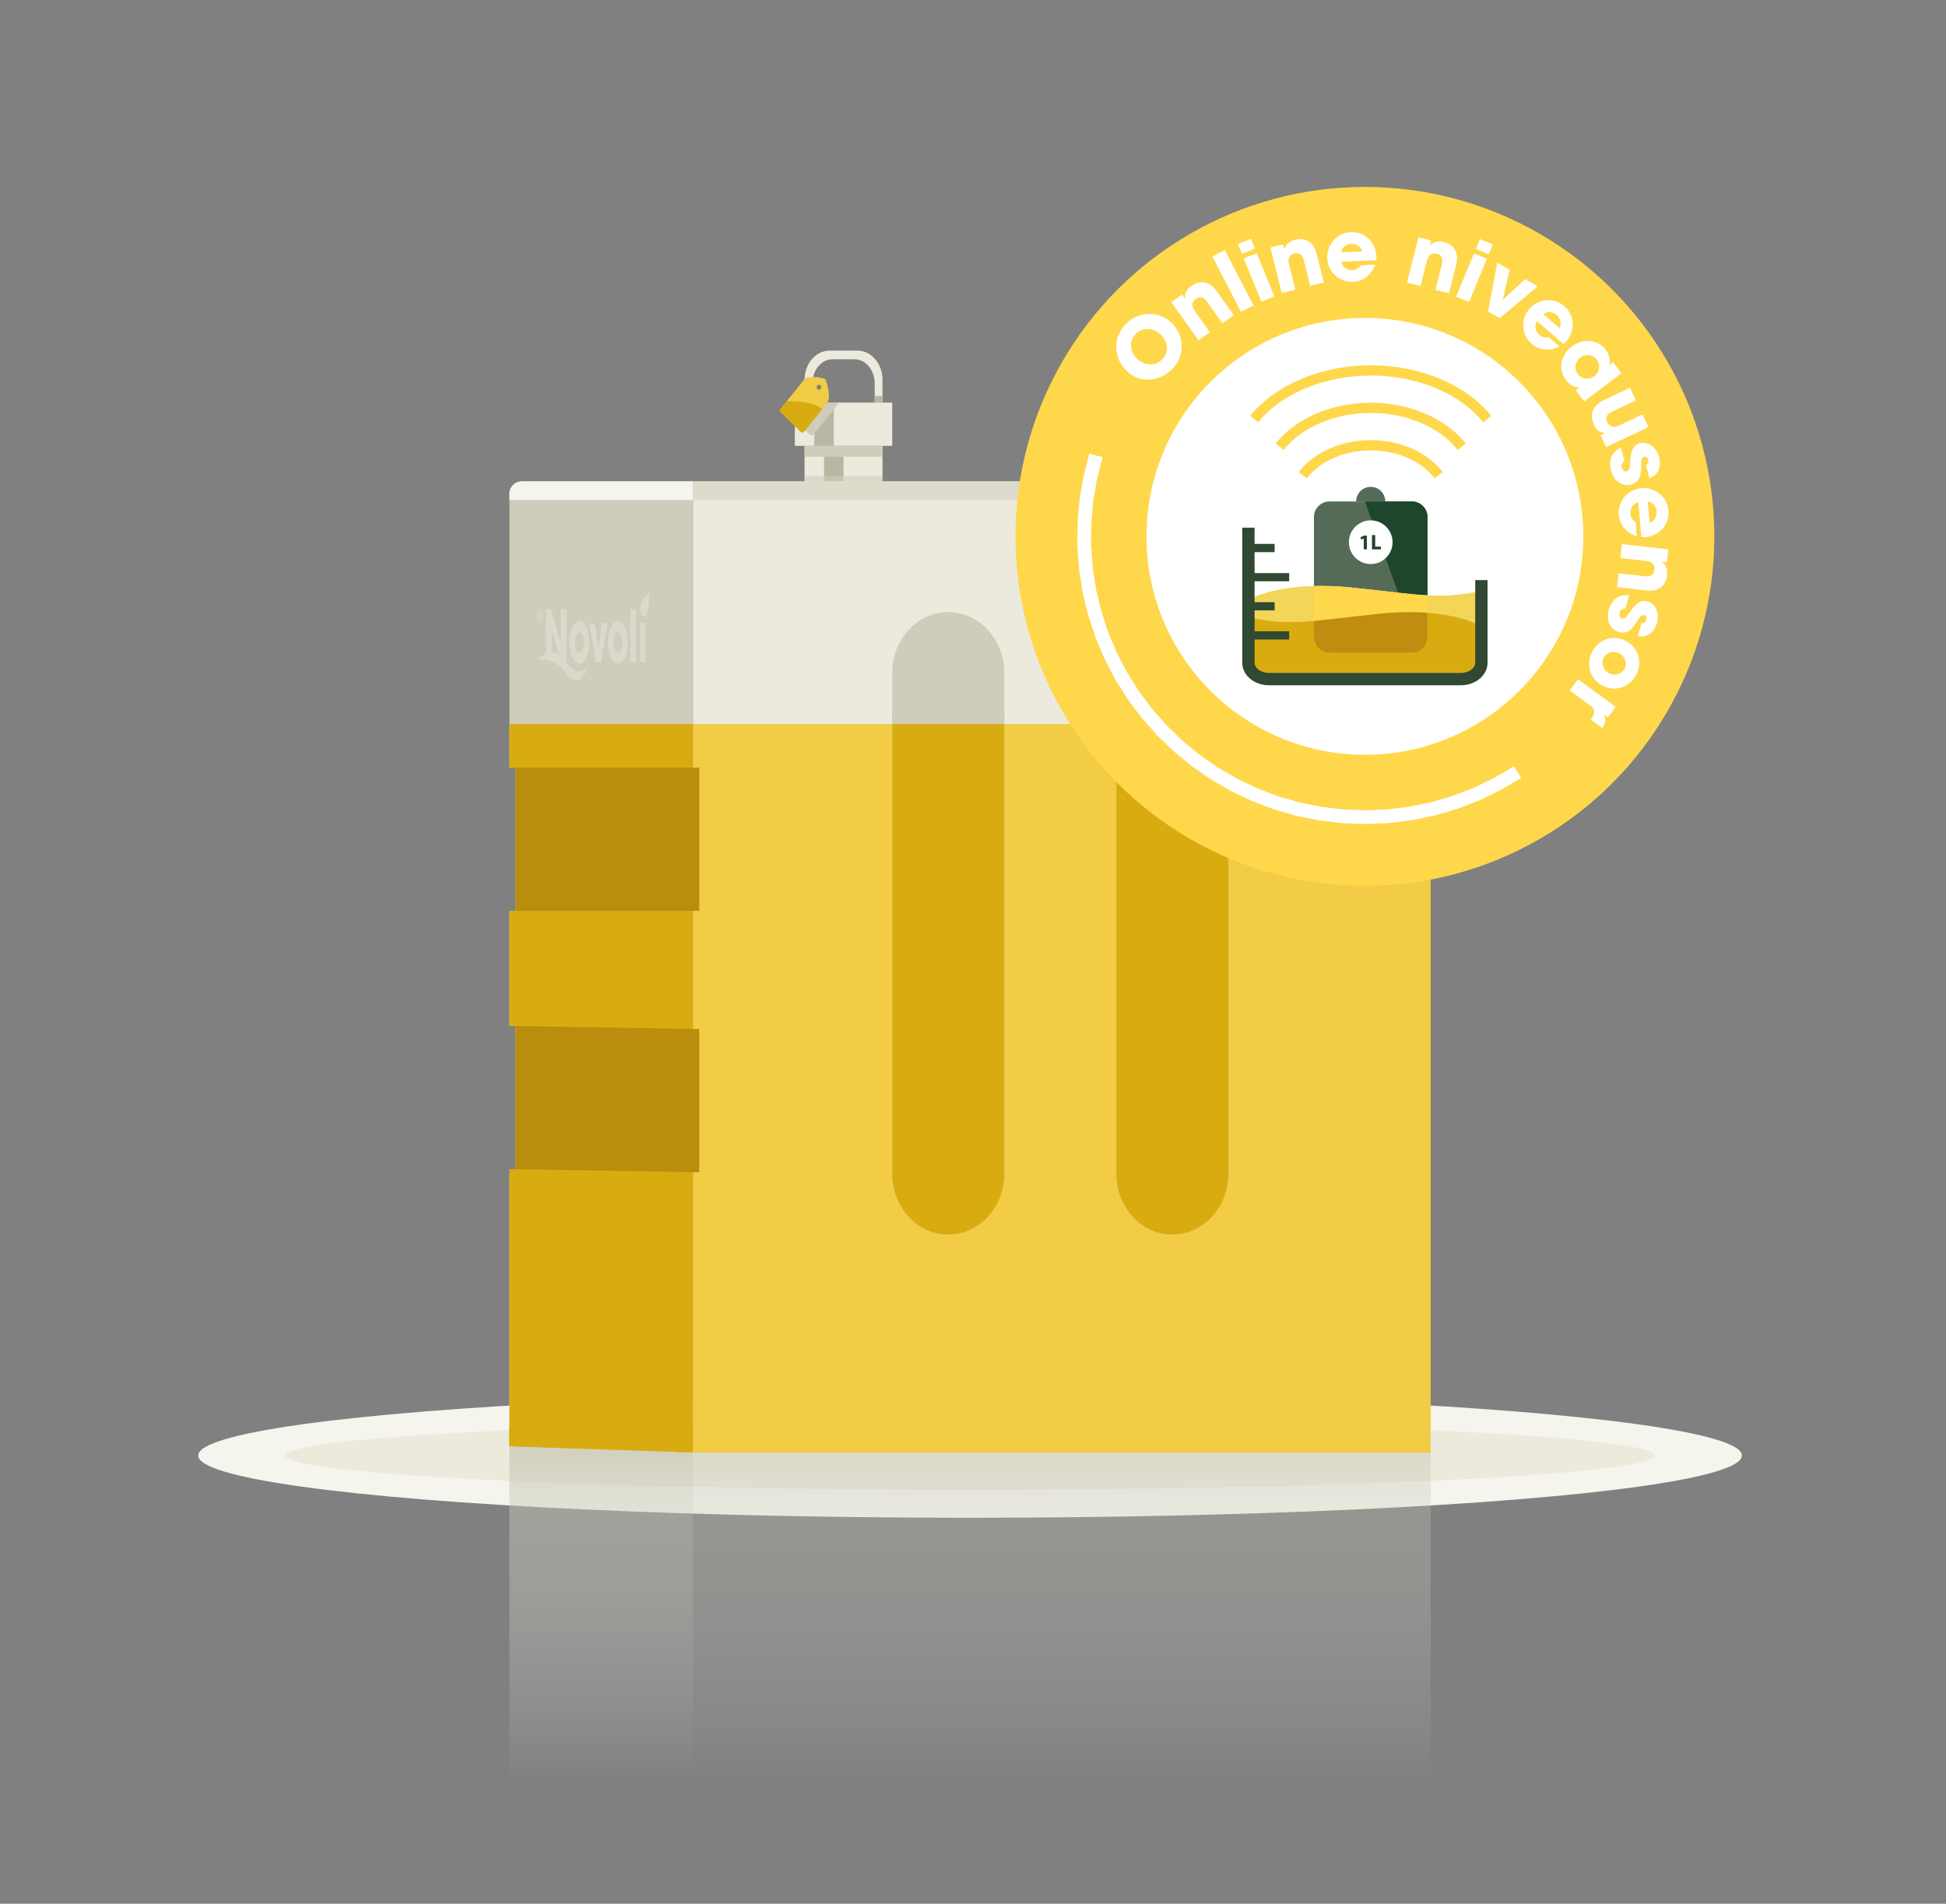 <?xml version="1.0" encoding="UTF-8"?><svg xmlns="http://www.w3.org/2000/svg" xmlns:xlink="http://www.w3.org/1999/xlink" viewBox="0 0 651.968 637.795"><rect x="0" y="0" width="651.968" height="637.795" fill="#808080" stroke="none"/><defs><style>.uuid-3bd48fe4-3725-4c3d-8975-f96b9e78588e{fill:url(#uuid-7c6d0ce7-adf5-4f66-91ac-d3279cdc078d);}.uuid-3bd48fe4-3725-4c3d-8975-f96b9e78588e,.uuid-e145d3bf-edc8-4357-9e09-b95124d79863,.uuid-2d4d8ff2-8637-46e7-b094-7e21a2b0bb79,.uuid-4c32653a-47f2-417c-97b3-65cb8ee1c257,.uuid-20d7a6cc-00ef-463a-a8dc-c0ee32efe7b4,.uuid-7d35c29c-41b9-4e5b-8e35-9d09836cf811,.uuid-3049b84f-925f-482a-a360-24f8e85edacf,.uuid-4b0fd2ea-4a20-41a5-bfae-e1197cd23827,.uuid-5c2f4088-d181-4768-800d-bd874f0b8c95,.uuid-0ff6a204-df7e-429e-98c5-9f894911c8af,.uuid-53a64439-36a7-418e-8b21-2682a3955b7e,.uuid-f831c0b0-135b-4dd8-b57c-7ffd43d79f46,.uuid-2518348d-1a3e-4b50-80fb-de402b411974,.uuid-027a0fd8-1c32-44e5-ae55-999f08f0fb7a,.uuid-254b22d8-85b8-4c32-84fa-d4ab0d8ab3cd,.uuid-4545767c-6522-4f8e-adca-836573ac0dde,.uuid-3364f45c-cc96-4d07-baec-857291733821,.uuid-699ef0fa-c2fc-4a01-a084-a50c3bb7b6e0,.uuid-132866de-7f5a-4ac0-bede-79769d1a65ea,.uuid-ed0a01c9-847b-4a13-9d55-d850918da60b,.uuid-2ae7a080-1a03-4abf-b9bc-1e9d0718217a,.uuid-6ff5166d-40f2-47a4-bdf9-867c197ddd94,.uuid-aa489355-b820-4dde-b431-2f78f435e898,.uuid-a7397c3f-55a2-45d0-bde0-b536a49e3079,.uuid-58276372-ea7b-438c-82d4-85960011711a{stroke-width:0px;}.uuid-3bd48fe4-3725-4c3d-8975-f96b9e78588e,.uuid-e145d3bf-edc8-4357-9e09-b95124d79863,.uuid-2d4d8ff2-8637-46e7-b094-7e21a2b0bb79,.uuid-4c32653a-47f2-417c-97b3-65cb8ee1c257,.uuid-20d7a6cc-00ef-463a-a8dc-c0ee32efe7b4,.uuid-7d35c29c-41b9-4e5b-8e35-9d09836cf811,.uuid-4b0fd2ea-4a20-41a5-bfae-e1197cd23827,.uuid-4a4ba739-f7ff-445a-9866-46a9a7fe944d,.uuid-5c2f4088-d181-4768-800d-bd874f0b8c95,.uuid-516f80aa-2553-410f-a1c8-d7505a44cab0{mix-blend-mode:multiply;}.uuid-3bd48fe4-3725-4c3d-8975-f96b9e78588e,.uuid-4b0fd2ea-4a20-41a5-bfae-e1197cd23827,.uuid-5c2f4088-d181-4768-800d-bd874f0b8c95{opacity:.6;}.uuid-e145d3bf-edc8-4357-9e09-b95124d79863,.uuid-ed0a01c9-847b-4a13-9d55-d850918da60b{fill:#eceadc;}.uuid-2d4d8ff2-8637-46e7-b094-7e21a2b0bb79,.uuid-5c2f4088-d181-4768-800d-bd874f0b8c95,.uuid-0ff6a204-df7e-429e-98c5-9f894911c8af,.uuid-3364f45c-cc96-4d07-baec-857291733821{fill:#ceccbb;}.uuid-4c32653a-47f2-417c-97b3-65cb8ee1c257,.uuid-4545767c-6522-4f8e-adca-836573ac0dde{fill:#d8ab10;}.uuid-20d7a6cc-00ef-463a-a8dc-c0ee32efe7b4,.uuid-a7397c3f-55a2-45d0-bde0-b536a49e3079{fill:#f1cc44;}.uuid-7d35c29c-41b9-4e5b-8e35-9d09836cf811,.uuid-58276372-ea7b-438c-82d4-85960011711a{fill:#f5f5ed;}.uuid-3049b84f-925f-482a-a360-24f8e85edacf{fill:none;}.uuid-93458eba-c60e-4328-952d-bd5ac70c5553{clip-path:url(#uuid-bd78a7bd-1e78-488f-bbf2-4fa4cc0eacc0);}.uuid-258036ef-2ca6-4690-86a4-665c37accb1a{clip-path:url(#uuid-0a40f61b-79d1-4a0f-821e-171078dc5181);}.uuid-4b0fd2ea-4a20-41a5-bfae-e1197cd23827{fill:url(#uuid-a2011035-603b-4210-b11f-dd7ef1f46877);}.uuid-c2c4abc6-660c-47d1-a709-8fb51edbe8b3{clip-path:url(#uuid-0d66732a-77c4-4a6d-81a3-ad82a4f7fa84);}.uuid-0ff6a204-df7e-429e-98c5-9f894911c8af{opacity:.5;}.uuid-7935dbe2-6fc6-4dbe-a533-fc272098432e{isolation:isolate;}.uuid-516f80aa-2553-410f-a1c8-d7505a44cab0{opacity:.65;}.uuid-53a64439-36a7-418e-8b21-2682a3955b7e{fill:#556b58;}.uuid-f831c0b0-135b-4dd8-b57c-7ffd43d79f46{fill:#314832;}.uuid-2518348d-1a3e-4b50-80fb-de402b411974{fill:#1e462d;}.uuid-027a0fd8-1c32-44e5-ae55-999f08f0fb7a{fill:#dad9cc;}.uuid-254b22d8-85b8-4c32-84fa-d4ab0d8ab3cd{fill:#bf8d0f;}.uuid-699ef0fa-c2fc-4a01-a084-a50c3bb7b6e0{fill:#b98e0d;}.uuid-132866de-7f5a-4ac0-bede-79769d1a65ea{fill:#b9b7a3;}.uuid-2ae7a080-1a03-4abf-b9bc-1e9d0718217a{fill:#f3d558;}.uuid-6ff5166d-40f2-47a4-bdf9-867c197ddd94{fill:#fff;}.uuid-aa489355-b820-4dde-b431-2f78f435e898{fill:#ffd74b;}</style><linearGradient id="uuid-7c6d0ce7-adf5-4f66-91ac-d3279cdc078d" x1="355.76" y1="598.162" x2="355.76" y2="477.206" gradientUnits="userSpaceOnUse"><stop offset="0" stop-color="#fff" stop-opacity="0"/><stop offset="1" stop-color="#b9b7a3"/></linearGradient><linearGradient id="uuid-a2011035-603b-4210-b11f-dd7ef1f46877" x1="201.437" x2="201.437" xlink:href="#uuid-7c6d0ce7-adf5-4f66-91ac-d3279cdc078d"/><clipPath id="uuid-0d66732a-77c4-4a6d-81a3-ad82a4f7fa84"><rect class="uuid-3049b84f-925f-482a-a360-24f8e85edacf" x="266.29" y="134.875" width="32.642" height="14.509" rx=".275" ry=".275"/></clipPath><clipPath id="uuid-0a40f61b-79d1-4a0f-821e-171078dc5181"><rect class="uuid-3049b84f-925f-482a-a360-24f8e85edacf" x="232.197" y="242.592" width="247.127" height="243.999"/></clipPath><clipPath id="uuid-bd78a7bd-1e78-488f-bbf2-4fa4cc0eacc0"><path class="uuid-3049b84f-925f-482a-a360-24f8e85edacf" d="m440.209,196.317v17.159c0,2.898,2.35,5.248,5.248,5.248h27.566c2.891,0,5.235-2.344,5.235-5.235v-14.055c-6.401-.335-13.858-1.397-25.667-2.612-4.626-.476-8.747-.6-12.382-.505Z"/></clipPath></defs><g class="uuid-7935dbe2-6fc6-4dbe-a533-fc272098432e"><g id="uuid-3498db57-7a11-4140-be7f-314e93866316"><ellipse class="uuid-58276372-ea7b-438c-82d4-85960011711a" cx="325" cy="487.633" rx="258.597" ry="20.855"/><ellipse class="uuid-e145d3bf-edc8-4357-9e09-b95124d79863" cx="325" cy="487.633" rx="229.4" ry="11.47"/><g class="uuid-516f80aa-2553-410f-a1c8-d7505a44cab0"><rect class="uuid-3bd48fe4-3725-4c3d-8975-f96b9e78588e" x="232.197" y="477.206" width="247.127" height="120.957"/></g><rect class="uuid-4b0fd2ea-4a20-41a5-bfae-e1197cd23827" x="170.676" y="477.206" width="61.521" height="120.957"/><rect class="uuid-ed0a01c9-847b-4a13-9d55-d850918da60b" x="266.29" y="134.875" width="32.642" height="14.509" rx=".275" ry=".275"/><polygon class="uuid-ed0a01c9-847b-4a13-9d55-d850918da60b" points="295.668 162.408 295.668 149.384 269.554 149.384 269.554 163.344 295.668 162.408"/><rect class="uuid-132866de-7f5a-4ac0-bede-79769d1a65ea" x="272.818" y="134.875" width="6.528" height="14.509"/><path class="uuid-ed0a01c9-847b-4a13-9d55-d850918da60b" d="m287.281,117.464h-9.34c-4.632,0-8.387,4.381-8.387,9.785v7.625h2.611v-6.354c0-4.504,3.004-8.154,6.709-8.154h7.472c3.705,0,6.709,3.651,6.709,8.154v6.354h2.611v-7.625c0-5.404-3.755-9.785-8.387-9.785Z"/><rect class="uuid-132866de-7f5a-4ac0-bede-79769d1a65ea" x="269.554" y="132.698" width="2.611" height="2.176"/><rect class="uuid-132866de-7f5a-4ac0-bede-79769d1a65ea" x="293.056" y="132.698" width="2.611" height="2.176"/><g class="uuid-c2c4abc6-660c-47d1-a709-8fb51edbe8b3"><path class="uuid-2d4d8ff2-8637-46e7-b094-7e21a2b0bb79" d="m282.319,133.422c1.785-2.233.089-7.902-.497-9.653-.114-.34-.354-.578-.672-.663-1.634-.441-6.9-1.645-8.685.588l-9.697,12.129c-.357.446-.32,1.129.081,1.525l4.2,4.147,4.2,4.147c.401.396,1.016.355,1.372-.09l9.698-12.129Zm-4.112-5.908c-.378-.42-.378-1.099,0-1.519.377-.419.989-.42,1.367,0,.377.419.377,1.099,0,1.519-.378.42-.989.419-1.367,0Z"/></g><path class="uuid-a7397c3f-55a2-45d0-bde0-b536a49e3079" d="m277.084,135.024c1.415-1.77.071-6.263-.394-7.651-.09-.27-.28-.458-.532-.526-1.295-.349-5.469-1.303-6.884.466l-7.686,9.613c-.283.354-.254.894.064,1.209l3.329,3.287,3.329,3.287c.318.314.805.282,1.087-.072l7.687-9.613Zm-3.259-4.683c-.299-.333-.299-.871,0-1.204.299-.332.784-.333,1.083,0,.299.332.299.871,0,1.204-.299.333-.784.332-1.083,0Z"/><path class="uuid-4545767c-6522-4f8e-adca-836573ac0dde" d="m263.593,134.42l-2.005,2.507c-.283.354-.254.894.064,1.209l3.329,3.287,3.329,3.287c.318.314.805.282,1.087-.072l6.087-7.614c-3.423-2.371-8.328-2.73-11.892-2.604Z"/><polygon class="uuid-132866de-7f5a-4ac0-bede-79769d1a65ea" points="282.611 162.876 282.611 149.384 276.082 149.384 276.082 163.11 282.611 162.876"/><rect class="uuid-2d4d8ff2-8637-46e7-b094-7e21a2b0bb79" x="269.554" y="149.384" width="26.114" height="3.627"/><polygon class="uuid-5c2f4088-d181-4768-800d-bd874f0b8c95" points="295.668 162.408 295.668 159.54 269.554 159.54 269.554 163.344 295.668 162.408"/><path class="uuid-3364f45c-cc96-4d07-baec-857291733821" d="m174.832,161.259c-2.295,0-4.156,1.861-4.156,4.156v91.775h2.086v47.966h-2.086v38.581h2.086v49.008h-2.086v91.76l61.521,2.085V161.259h-57.365Z"/><path class="uuid-ed0a01c9-847b-4a13-9d55-d850918da60b" d="m232.197,161.259h243.001c2.277,0,4.125,1.849,4.125,4.125v321.206h-247.127V161.259h0Z"/><rect class="uuid-a7397c3f-55a2-45d0-bde0-b536a49e3079" x="232.197" y="242.592" width="247.127" height="243.999"/><polygon class="uuid-4545767c-6522-4f8e-adca-836573ac0dde" points="170.676 242.592 170.676 257.19 172.762 257.19 172.762 305.155 170.676 305.155 170.676 343.736 172.762 343.736 172.762 391.702 170.676 391.702 170.676 484.505 232.197 486.59 232.197 242.592 170.676 242.592"/><path class="uuid-7d35c29c-41b9-4e5b-8e35-9d09836cf811" d="m232.197,167.515v-6.256h-57.368c-2.293,0-4.153,1.861-4.153,4.156v2.101h61.521Z"/><polygon class="uuid-4c32653a-47f2-417c-97b3-65cb8ee1c257" points="232.197 486.59 170.676 484.505 170.676 478.248 232.197 480.334 232.197 486.59"/><g class="uuid-4a4ba739-f7ff-445a-9866-46a9a7fe944d"><polygon class="uuid-027a0fd8-1c32-44e5-ae55-999f08f0fb7a" points="213.074 204.107 211.217 204.111 211.217 221.893 213.074 221.889 213.074 204.107"/><path class="uuid-027a0fd8-1c32-44e5-ae55-999f08f0fb7a" d="m207.044,208.132c-1.857.004-3.344,2.962-3.344,7.095,0,4.085,1.454,7.086,3.344,7.082,1.868-.004,3.344-2.962,3.344-7.143,0-4.037-1.476-7.038-3.344-7.034Zm0,10.453c-.839.002-1.488-1.535-1.488-3.361s.66-3.365,1.476-3.367c.872-.002,1.499,1.583,1.499,3.361s-.615,3.365-1.488,3.367Z"/><path class="uuid-027a0fd8-1c32-44e5-ae55-999f08f0fb7a" d="m194.119,208.156c-1.857.004-3.344,2.962-3.344,7.095,0,4.085,1.454,7.086,3.344,7.082,1.868-.004,3.344-2.962,3.344-7.143,0-4.037-1.476-7.038-3.344-7.034Zm0,10.453c-.839.002-1.488-1.535-1.488-3.361s.66-3.365,1.476-3.367c.872-.002,1.499,1.583,1.499,3.361s-.615,3.365-1.488,3.367Z"/><polygon class="uuid-027a0fd8-1c32-44e5-ae55-999f08f0fb7a" points="216.254 208.68 214.416 208.684 214.416 221.887 216.254 221.883 216.254 208.68"/><path class="uuid-027a0fd8-1c32-44e5-ae55-999f08f0fb7a" d="m201.378,221.912l2.215-13.207-1.904.004-1.174,8.233-.022 0-.891-6.244c-.168-1.179-.675-1.984-1.249-1.983l-.938.002,2.203,13.199,1.761-.003Z"/><path class="uuid-027a0fd8-1c32-44e5-ae55-999f08f0fb7a" d="m216.856,204.975c.767-1.99.747-4.819.742-6.053-.009-.103-.042-.126-.072-.124-.561.267-1.849.86-2.579,2.915-.009.024-.019.049-.028.074-.522,1.41-.518,3.283.009,4.184 0.0 0.0 0.0.001.001.001s0.0.001.001.001c.527.901,1.378.488,1.9-.922.009-.025.018-.05.027-.075Z"/><path class="uuid-027a0fd8-1c32-44e5-ae55-999f08f0fb7a" d="m189.851,222.081v-17.929l-2.024.004.089,11.246-3.221-11.24-1.823.003v14.707c-1.577.788-2.557,2.308-2.557,2.308,5.613-1.22,9.205,4.198,9.205,4.198,5.176,7.22,7.599-2.797,7.599-2.797,0,0-2.747,5.898-7.269-.5Zm-4.973-3.669l-.038-7.33,2.396,8.187c-.835-.575-1.628-.828-2.358-.857Z"/><path class="uuid-027a0fd8-1c32-44e5-ae55-999f08f0fb7a" d="m181.035,204.168c-.537.001-.974.941-.974,2.095,0,1.154.437,2.092.974,2.091.537-.001.974-.941.974-2.094,0-1.154-.437-2.092-.974-2.091Zm0,3.723c-.419.001-.759-.73-.759-1.629,0-.899.34-1.632.759-1.632s.759.73.759,1.629c0,.899-.34,1.631-.759,1.632Z"/><path class="uuid-027a0fd8-1c32-44e5-ae55-999f08f0fb7a" d="m180.891,205.887c.021-.045.046-.08.075-.105.059-.051.137-.052.198.01.031.032.06.079.084.142l.013.032.148-.291-.011-.03c-.04-.104-.09-.185-.149-.238-.058-.053-.124-.08-.196-.08-.064 0-.124.023-.179.068-.055.045-.104.111-.144.194s-.073.183-.096.296-.034.238-.034.372.012.259.034.372c.023.113.055.212.095.295.041.084.089.149.144.194.055.045.115.067.179.067.072-0.0.139-.028.197-.082.059-.055.109-.135.149-.24l.011-.03-.148-.29-.013.032c-.025.062-.053.11-.085.143-.061.063-.139.062-.198.011-.029-.025-.054-.06-.075-.105-.021-.045-.037-.099-.049-.161-.012-.062-.017-.132-.017-.208,0-.076.006-.146.017-.208.012-.062.028-.116.049-.161Z"/></g><rect class="uuid-3364f45c-cc96-4d07-baec-857291733821" x="298.932" y="219.652" width="37.538" height="191.862" rx="18.769" ry="18.769"/><rect class="uuid-3364f45c-cc96-4d07-baec-857291733821" x="374.008" y="219.652" width="37.538" height="191.862" rx="18.769" ry="18.769"/><path class="uuid-3364f45c-cc96-4d07-baec-857291733821" d="m317.701,205.053h-0c-10.366,0-18.769,9.134-18.769,20.401v167.743c0,11.267,8.403,20.401,18.769,20.401h0c10.366,0,18.769-9.134,18.769-20.401v-167.743c0-11.267-8.403-20.401-18.769-20.401Z"/><path class="uuid-3364f45c-cc96-4d07-baec-857291733821" d="m392.777,205.053h-0c-10.366,0-18.769,9.134-18.769,20.401v167.743c0,11.267,8.403,20.401,18.769,20.401h0c10.366,0,18.769-9.134,18.769-20.401v-167.743c0-11.267-8.403-20.401-18.769-20.401Z"/><rect class="uuid-699ef0fa-c2fc-4a01-a084-a50c3bb7b6e0" x="172.762" y="257.19" width="61.521" height="47.966"/><polygon class="uuid-699ef0fa-c2fc-4a01-a084-a50c3bb7b6e0" points="234.283 392.745 172.762 391.702 172.762 343.736 234.283 344.779 234.283 392.745"/><path class="uuid-0ff6a204-df7e-429e-98c5-9f894911c8af" d="m479.324,165.384c0-2.279-1.847-4.125-4.125-4.125h-243.001v6.256h247.127v-2.131Z"/><rect class="uuid-20d7a6cc-00ef-463a-a8dc-c0ee32efe7b4" x="232.197" y="480.334" width="247.127" height="6.256"/><g class="uuid-258036ef-2ca6-4690-86a4-665c37accb1a"><path class="uuid-4545767c-6522-4f8e-adca-836573ac0dde" d="m317.701,205.053h-0c-10.366,0-18.769,9.134-18.769,20.401v167.743c0,11.267,8.403,20.401,18.769,20.401h0c10.366,0,18.769-9.134,18.769-20.401v-167.743c0-11.267-8.403-20.401-18.769-20.401Z"/><path class="uuid-4545767c-6522-4f8e-adca-836573ac0dde" d="m392.777,205.053h-0c-10.366,0-18.769,9.134-18.769,20.401v167.743c0,11.267,8.403,20.401,18.769,20.401h0c10.366,0,18.769-9.134,18.769-20.401v-167.743c0-11.267-8.403-20.401-18.769-20.401Z"/></g></g><g id="uuid-b5aab552-fa9c-4555-93f3-dc8e4e674826"><circle class="uuid-aa489355-b820-4dde-b431-2f78f435e898" cx="457.282" cy="179.699" r="117.075"/><circle class="uuid-6ff5166d-40f2-47a4-bdf9-867c197ddd94" cx="457.282" cy="179.699" r="73.172"/><path class="uuid-2ae7a080-1a03-4abf-b9bc-1e9d0718217a" d="m494.844,198.261c-13.269,2.578-20.11.838-42.253-1.439-22.143-2.278-32.87,3.417-32.87,3.417v11.408h75.123v-13.385Z"/><path class="uuid-4545767c-6522-4f8e-adca-836573ac0dde" d="m419.721,207.103c13.269,2.657,20.11.864,42.253-1.483,22.143-2.347,32.87,3.521,32.87,3.521v16.413h-75.123v-18.451Z"/><path class="uuid-f831c0b0-135b-4dd8-b57c-7ffd43d79f46" d="m494.242,194.333v27.711c0,1.841-2.175,3.396-4.75,3.396h-64.412c-2.579,0-4.758-1.558-4.758-3.402v-7.791h11.594v-2.753h-11.594v-7.003h6.716v-2.753h-6.716v-7.003h11.594v-2.753h-11.594v-7.003h6.716v-2.753h-6.716v-5.453h-4.13v45.266c0,4.153,3.987,7.532,8.888,7.532h64.412c4.896,0,8.88-3.376,8.88-7.526v-27.711h-4.13Z"/><path class="uuid-53a64439-36a7-418e-8b21-2682a3955b7e" d="m452.591,196.822c11.809,1.215,19.266,2.276,25.667,2.612v-26.194c0-2.898-2.35-5.248-5.248-5.248h-27.566c-2.891,0-5.235,2.344-5.235,5.235v23.091c3.636-.095,7.756.029,12.382.505Z"/><path class="uuid-2518348d-1a3e-4b50-80fb-de402b411974" d="m478.258,199.434v-26.194c0-2.898-2.35-5.248-5.248-5.248h-15.728l11.136,30.573c3.718.407,6.892.715,9.84.87Z"/><path class="uuid-aa489355-b820-4dde-b431-2f78f435e898" d="m440.209,196.317v17.159c0,2.898,2.35,5.248,5.248,5.248h27.566c2.891,0,5.235-2.344,5.235-5.235v-14.055c-6.401-.335-13.858-1.397-25.667-2.612-4.626-.476-8.747-.6-12.382-.505Z"/><g class="uuid-93458eba-c60e-4328-952d-bd5ac70c5553"><path class="uuid-254b22d8-85b8-4c32-84fa-d4ab0d8ab3cd" d="m419.721,207.103c13.269,2.657,20.11.864,42.253-1.483,22.143-2.347,32.87,3.521,32.87,3.521v16.413h-75.123v-18.451Z"/></g><path class="uuid-aa489355-b820-4dde-b431-2f78f435e898" d="m496.918,141.471c-7.776-9.661-22.216-15.662-37.684-15.662s-29.909,6.001-37.684,15.662l-2.681-2.158c8.413-10.453,23.88-16.946,40.366-16.946s31.953,6.493,40.366,16.946l-2.681,2.158Z"/><path class="uuid-aa489355-b820-4dde-b431-2f78f435e898" d="m488.369,150.734c-6.005-7.638-17.169-12.384-29.135-12.384s-23.13,4.745-29.135,12.384l-2.706-2.127c6.642-8.449,18.843-13.698,31.841-13.698s25.199,5.249,31.841,13.698l-2.706,2.127Z"/><path class="uuid-aa489355-b820-4dde-b431-2f78f435e898" d="m480.63,160.254c-4.403-5.775-12.602-9.362-21.396-9.362s-16.993,3.587-21.396,9.362l-2.737-2.087c5.04-6.61,14.287-10.717,24.133-10.717s19.093,4.106,24.133,10.717l-2.737,2.087Z"/><path class="uuid-53a64439-36a7-418e-8b21-2682a3955b7e" d="m454.356,167.991c0-2.694,2.184-4.878,4.878-4.878s4.878,2.184,4.878,4.878"/><circle class="uuid-6ff5166d-40f2-47a4-bdf9-867c197ddd94" cx="459.234" cy="181.65" r="7.317"/><path class="uuid-2518348d-1a3e-4b50-80fb-de402b411974" d="m456.896,180.38h-.014l-.885.421-.178-.814,1.234-.571h.892v4.637h-1.049v-3.674Z"/><path class="uuid-2518348d-1a3e-4b50-80fb-de402b411974" d="m459.652,179.246h1.085v3.895h1.912v.913h-2.996v-4.808Z"/><path class="uuid-6ff5166d-40f2-47a4-bdf9-867c197ddd94" d="m378.01,124.745c4.643,4.081,11.377,2.747,15.215-1.621,3.95-4.495,3.514-11.266-1.13-15.347-4.495-3.95-11.296-3.352-15.321,1.228-4.192,4.77-3.62,11.473,1.235,15.74Zm2.285-12.647c2.217-2.523,5.948-2.363,8.407-.202,2.502,2.199,3.073,5.782.893,8.262-2.255,2.565-5.879,2.499-8.465.226-2.481-2.18-3.033-5.785-.834-8.286Z"/><path class="uuid-6ff5166d-40f2-47a4-bdf9-867c197ddd94" d="m405.355,111.271l-5.02-7.026c-1.231-1.722-1.195-3.031.344-4.13,1.401-1.001,2.572-.624,3.802,1.098l5.053,7.072,3.812-2.724-5.808-8.128c-2.691-3.765-6.043-3.312-8.339-1.672-1.538,1.099-2.319,2.385-2.187,4.268l-.046.033-.968-1.355-3.559,2.543,9.106,12.743,3.811-2.723Z"/><rect class="uuid-6ff5166d-40f2-47a4-bdf9-867c197ddd94" x="410.728" y="83.684" width="4.685" height="20.886" transform="translate(2.95 200.375) rotate(-27.361)"/><rect class="uuid-6ff5166d-40f2-47a4-bdf9-867c197ddd94" x="415.224" y="80.737" width="4.685" height="3.556" transform="translate(-.165 164.192) rotate(-22.241)"/><rect class="uuid-6ff5166d-40f2-47a4-bdf9-867c197ddd94" x="419.491" y="85.119" width="4.685" height="15.663" transform="translate(-3.799 166.573) rotate(-22.24)"/><path class="uuid-6ff5166d-40f2-47a4-bdf9-867c197ddd94" d="m433.971,97.005l-2.089-8.379c-.512-2.054.002-3.258,1.837-3.715,1.67-.417,2.621.364,3.133,2.418l2.103,8.434,4.546-1.133-2.417-9.693c-1.12-4.491-4.405-5.3-7.143-4.618-1.835.457-3.033,1.367-3.602,3.167l-.055.014-.403-1.616-4.244,1.058,3.789,15.197,4.546-1.133Z"/><path class="uuid-6ff5166d-40f2-47a4-bdf9-867c197ddd94" d="m453.343,94.438c3.298-.151,6.054-2.283,7.392-5.763l-4.793.22c-.716,1.022-1.512,1.538-2.78,1.597-1.917.088-3.465-1.028-3.801-2.792l11.728-.537c.065-.427.077-.794.056-1.245-.222-4.849-3.972-8.378-8.652-8.164-4.595.211-8.025,4.266-7.819,8.777.213,4.652,4.157,8.115,8.668,7.909Zm-.669-12.739c1.804-.083,3.263.924,3.703,2.514l-7.104.326c.29-1.68,1.71-2.762,3.401-2.84Z"/><path class="uuid-6ff5166d-40f2-47a4-bdf9-867c197ddd94" d="m478.045,87.461c.519-2.052,1.541-2.871,3.374-2.407,1.669.422,2.138,1.559,1.62,3.612l-2.13,8.427,4.542,1.148,2.449-9.686c1.134-4.487-1.379-6.753-4.115-7.444-1.833-.463-3.319-.228-4.671,1.09l-.055-.014.408-1.614-4.241-1.072-3.839,15.186,4.542,1.148,2.116-8.373Z"/><rect class="uuid-6ff5166d-40f2-47a4-bdf9-867c197ddd94" x="495.524" y="80.3" width="3.556" height="4.685" transform="translate(231.195 510.808) rotate(-67.574)"/><rect class="uuid-6ff5166d-40f2-47a4-bdf9-867c197ddd94" x="485.17" y="90.721" width="15.662" height="4.684" transform="translate(218.89 513.27) rotate(-67.573)"/><polygon class="uuid-6ff5166d-40f2-47a4-bdf9-867c197ddd94" points="502.432 106.626 515.206 95.945 511.013 93.497 503.505 100.422 503.457 100.393 505.797 90.452 501.605 88.003 498.557 104.363 502.432 106.626"/><path class="uuid-6ff5166d-40f2-47a4-bdf9-867c197ddd94" d="m515.773,112.22c-1.45-1.257-1.803-3.132-.831-4.642l8.87,7.69c.341-.264.603-.523.899-.864,3.18-3.667,2.893-8.808-.646-11.877-3.476-3.013-8.756-2.437-11.714.974-3.05,3.518-2.578,8.746.834,11.704,2.495,2.163,5.961,2.516,9.328.916l-3.625-3.143c-1.223.247-2.155.073-3.115-.758Zm5.704-6.708c1.365,1.183,1.728,2.918.952,4.373l-5.373-4.659c1.368-1.018,3.142-.824,4.422.285Z"/><path class="uuid-6ff5166d-40f2-47a4-bdf9-867c197ddd94" d="m529.235,129.687l.034.045-1.35,1.022,2.827,3.736,12.49-9.452-2.827-3.736-1.328,1.005-.034-.045c.603-1.589.137-3.466-1.021-4.997-2.708-3.578-7.705-4.008-11.396-1.215-3.781,2.861-4.742,7.624-1.949,11.314,1.243,1.643,3.042,2.617,4.554,2.323Zm.177-9.867c1.8-1.362,4.24-1.085,5.534.625,1.328,1.755.984,4.246-.772,5.575-1.8,1.362-4.235,1.046-5.563-.71-1.311-1.733-.933-4.179.8-5.49Z"/><path class="uuid-6ff5166d-40f2-47a4-bdf9-867c197ddd94" d="m534.016,142.27c.901,1.916,2.093,2.727,3.684,2.727l.024.051-1.507.709,1.886,4.01,14.174-6.666-1.994-4.24-7.866,3.699c-1.737.817-3.194.504-3.95-1.105-.757-1.609-.2-2.681,1.664-3.558l7.943-3.735-1.994-4.24-8.811,4.144c-4.035,1.898-4.658,5.216-3.253,8.204Z"/><path class="uuid-6ff5166d-40f2-47a4-bdf9-867c197ddd94" d="m549.323,148.559c-1.772.476-3,1.886-3.148,6.017-.102,2.452-.399,3.087-1.244,3.314-.709.19-1.384-.476-1.596-1.266-.241-.9.012-1.698.929-2.09l-1.207-4.497c-2.992,1.154-4.276,4.099-3.362,7.506.922,3.434,3.643,5.626,6.805,4.777,2.208-.593,3.338-2.152,3.326-6.006-.018-2.245.193-3.091,1.011-3.31.572-.154,1.155.274,1.36,1.038.197.736.093,1.436-.772,1.697l1.193,4.443c2.912-1.015,4.089-3.815,3.212-7.086-.819-3.053-3.508-5.341-6.506-4.536Z"/><path class="uuid-6ff5166d-40f2-47a4-bdf9-867c197ddd94" d="m549.904,163.537c-4.64.389-7.952,4.462-7.575,8.961.276,3.29,2.511,5.963,6.039,7.169l-.401-4.781c-1.048-.677-1.595-1.452-1.701-2.718-.16-1.912.896-3.502,2.646-3.904l.981,11.699c.429.049.797.046,1.247.009,4.837-.406,8.222-4.286,7.83-8.955-.384-4.584-4.567-7.858-9.067-7.481Zm5.13,7.811c.151,1.8-.8,3.296-2.372,3.796l-.594-7.087c1.69.226,2.825,1.604,2.966,3.291Z"/><path class="uuid-6ff5166d-40f2-47a4-bdf9-867c197ddd94" d="m558.472,188.402l.492-4.347-15.565-1.763-.528,4.655,8.582.972c2.103.238,3.052,1.141,2.839,3.02-.194,1.711-1.258,2.329-3.361,2.09l-8.638-.979-.527,4.655,9.928,1.125c4.599.521,6.506-2.274,6.824-5.078.213-1.879-.22-3.32-1.708-4.483l.006-.056,1.655.187Z"/><path class="uuid-6ff5166d-40f2-47a4-bdf9-867c197ddd94" d="m551.966,201.497c-1.758-.524-3.544.034-5.834,3.474-1.372,2.035-1.958,2.42-2.796,2.171-.703-.21-.93-1.131-.696-1.915.266-.893.9-1.44,1.887-1.293l1.329-4.463c-3.153-.586-5.79,1.249-6.797,4.63-1.015,3.408.154,6.701,3.291,7.635,2.191.653,3.971-.084,5.981-3.372,1.161-1.921,1.784-2.531,2.596-2.289.568.169.84.839.614,1.596-.218.73-.673,1.272-1.547,1.041l-1.313,4.408c3.012.662,5.482-1.105,6.449-4.351.902-3.029-.188-6.387-3.163-7.273Z"/><path class="uuid-6ff5166d-40f2-47a4-bdf9-867c197ddd94" d="m544.633,214.7c-4.274-2.18-9.083-.515-11.251,3.734-2.142,4.199-.742,9.094,3.632,11.326,4.223,2.154,9.059.439,11.201-3.759,2.129-4.173.742-9.094-3.582-11.3Zm-.302,9.287c-1,1.961-3.378,2.522-5.238,1.573-1.86-.949-2.814-3.178-1.814-5.139.962-1.886,3.315-2.523,5.225-1.548,1.911.975,2.763,3.279,1.827,5.114Z"/><path class="uuid-6ff5166d-40f2-47a4-bdf9-867c197ddd94" d="m525.892,231.33l6.97,5.099c1.435,1.05,1.745,2.395.118,4.667l3.804,2.783c1.066-1.458,1.4-2.822.54-4.466l.033-.046,1.344.983,2.6-3.553-12.641-9.248-2.766,3.781Z"/><polygon class="uuid-6ff5166d-40f2-47a4-bdf9-867c197ddd94" points="507.276 256.681 500.66 260.59 493.946 263.851 487.024 266.541 479.87 268.668 472.592 270.197 465.203 271.131 457.749 271.467 450.309 271.208 442.916 270.351 435.614 268.896 428.453 266.849 421.481 264.224 414.751 261.04 408.304 257.321 402.175 253.089 396.407 248.375 391.043 243.216 386.097 237.625 381.644 231.685 377.661 225.365 374.219 218.771 371.325 211.921 368.992 204.827 367.254 197.602 366.109 190.251 365.544 182.573 365.529 182.574 365.65 175.126 365.63 175.126 366.253 167.954 367.503 160.579 369.397 153.147 364.939 152.012 363.005 159.598 363.004 159.597 363.001 159.616 362.98 159.697 362.987 159.699 361.696 167.31 361.691 167.31 361.685 167.377 361.679 167.416 361.682 167.416 361.005 175.211 361.047 175.214 360.922 182.98 360.961 182.981 361.531 190.709 361.525 190.71 361.535 190.775 361.539 190.82 361.542 190.82 362.728 198.433 362.723 198.434 362.738 198.498 362.746 198.546 362.75 198.546 364.553 206.04 364.549 206.042 364.564 206.087 364.578 206.145 364.583 206.144 366.995 213.477 366.989 213.48 367.016 213.542 367.027 213.575 367.029 213.574 370.035 220.69 370.032 220.691 370.051 220.728 370.075 220.786 370.08 220.784 373.651 227.624 373.648 227.625 373.667 227.655 373.702 227.722 373.707 227.719 377.815 234.237 377.81 234.241 377.855 234.301 377.876 234.334 377.879 234.333 382.504 240.501 382.502 240.503 382.523 240.527 382.568 240.586 382.573 240.583 387.68 246.357 387.676 246.361 387.72 246.402 387.756 246.443 387.759 246.44 393.31 251.78 393.307 251.783 393.355 251.822 393.392 251.858 393.395 251.855 399.365 256.735 399.363 256.738 399.401 256.764 399.448 256.802 399.451 256.798 405.798 261.18 405.795 261.185 405.849 261.216 405.889 261.243 405.891 261.24 412.569 265.092 412.567 265.096 412.618 265.12 412.665 265.147 412.667 265.143 419.641 268.442 419.639 268.445 419.679 268.46 419.736 268.487 419.738 268.483 426.96 271.203 426.959 271.207 427.008 271.221 427.061 271.241 427.063 271.236 434.484 273.357 434.483 273.361 434.529 273.37 434.584 273.386 434.585 273.381 442.146 274.888 442.146 274.892 442.202 274.899 442.26 274.911 442.261 274.906 449.919 275.794 449.919 275.798 449.965 275.799 450.023 275.806 450.024 275.801 457.728 276.069 457.728 276.073 457.766 276.071 457.845 276.074 457.845 276.067 465.541 275.72 465.541 275.725 465.597 275.718 465.65 275.715 465.649 275.711 473.291 274.745 473.292 274.75 473.357 274.737 473.408 274.73 473.408 274.726 480.958 273.14 480.959 273.143 480.999 273.131 481.053 273.12 481.052 273.115 488.458 270.914 488.46 270.919 488.522 270.895 488.561 270.884 488.56 270.88 495.745 268.087 495.747 268.091 495.79 268.07 495.852 268.046 495.85 268.041 502.786 264.672 502.788 264.676 502.842 264.644 502.881 264.626 502.879 264.622 509.617 260.641 507.276 256.681"/></g></g></svg>